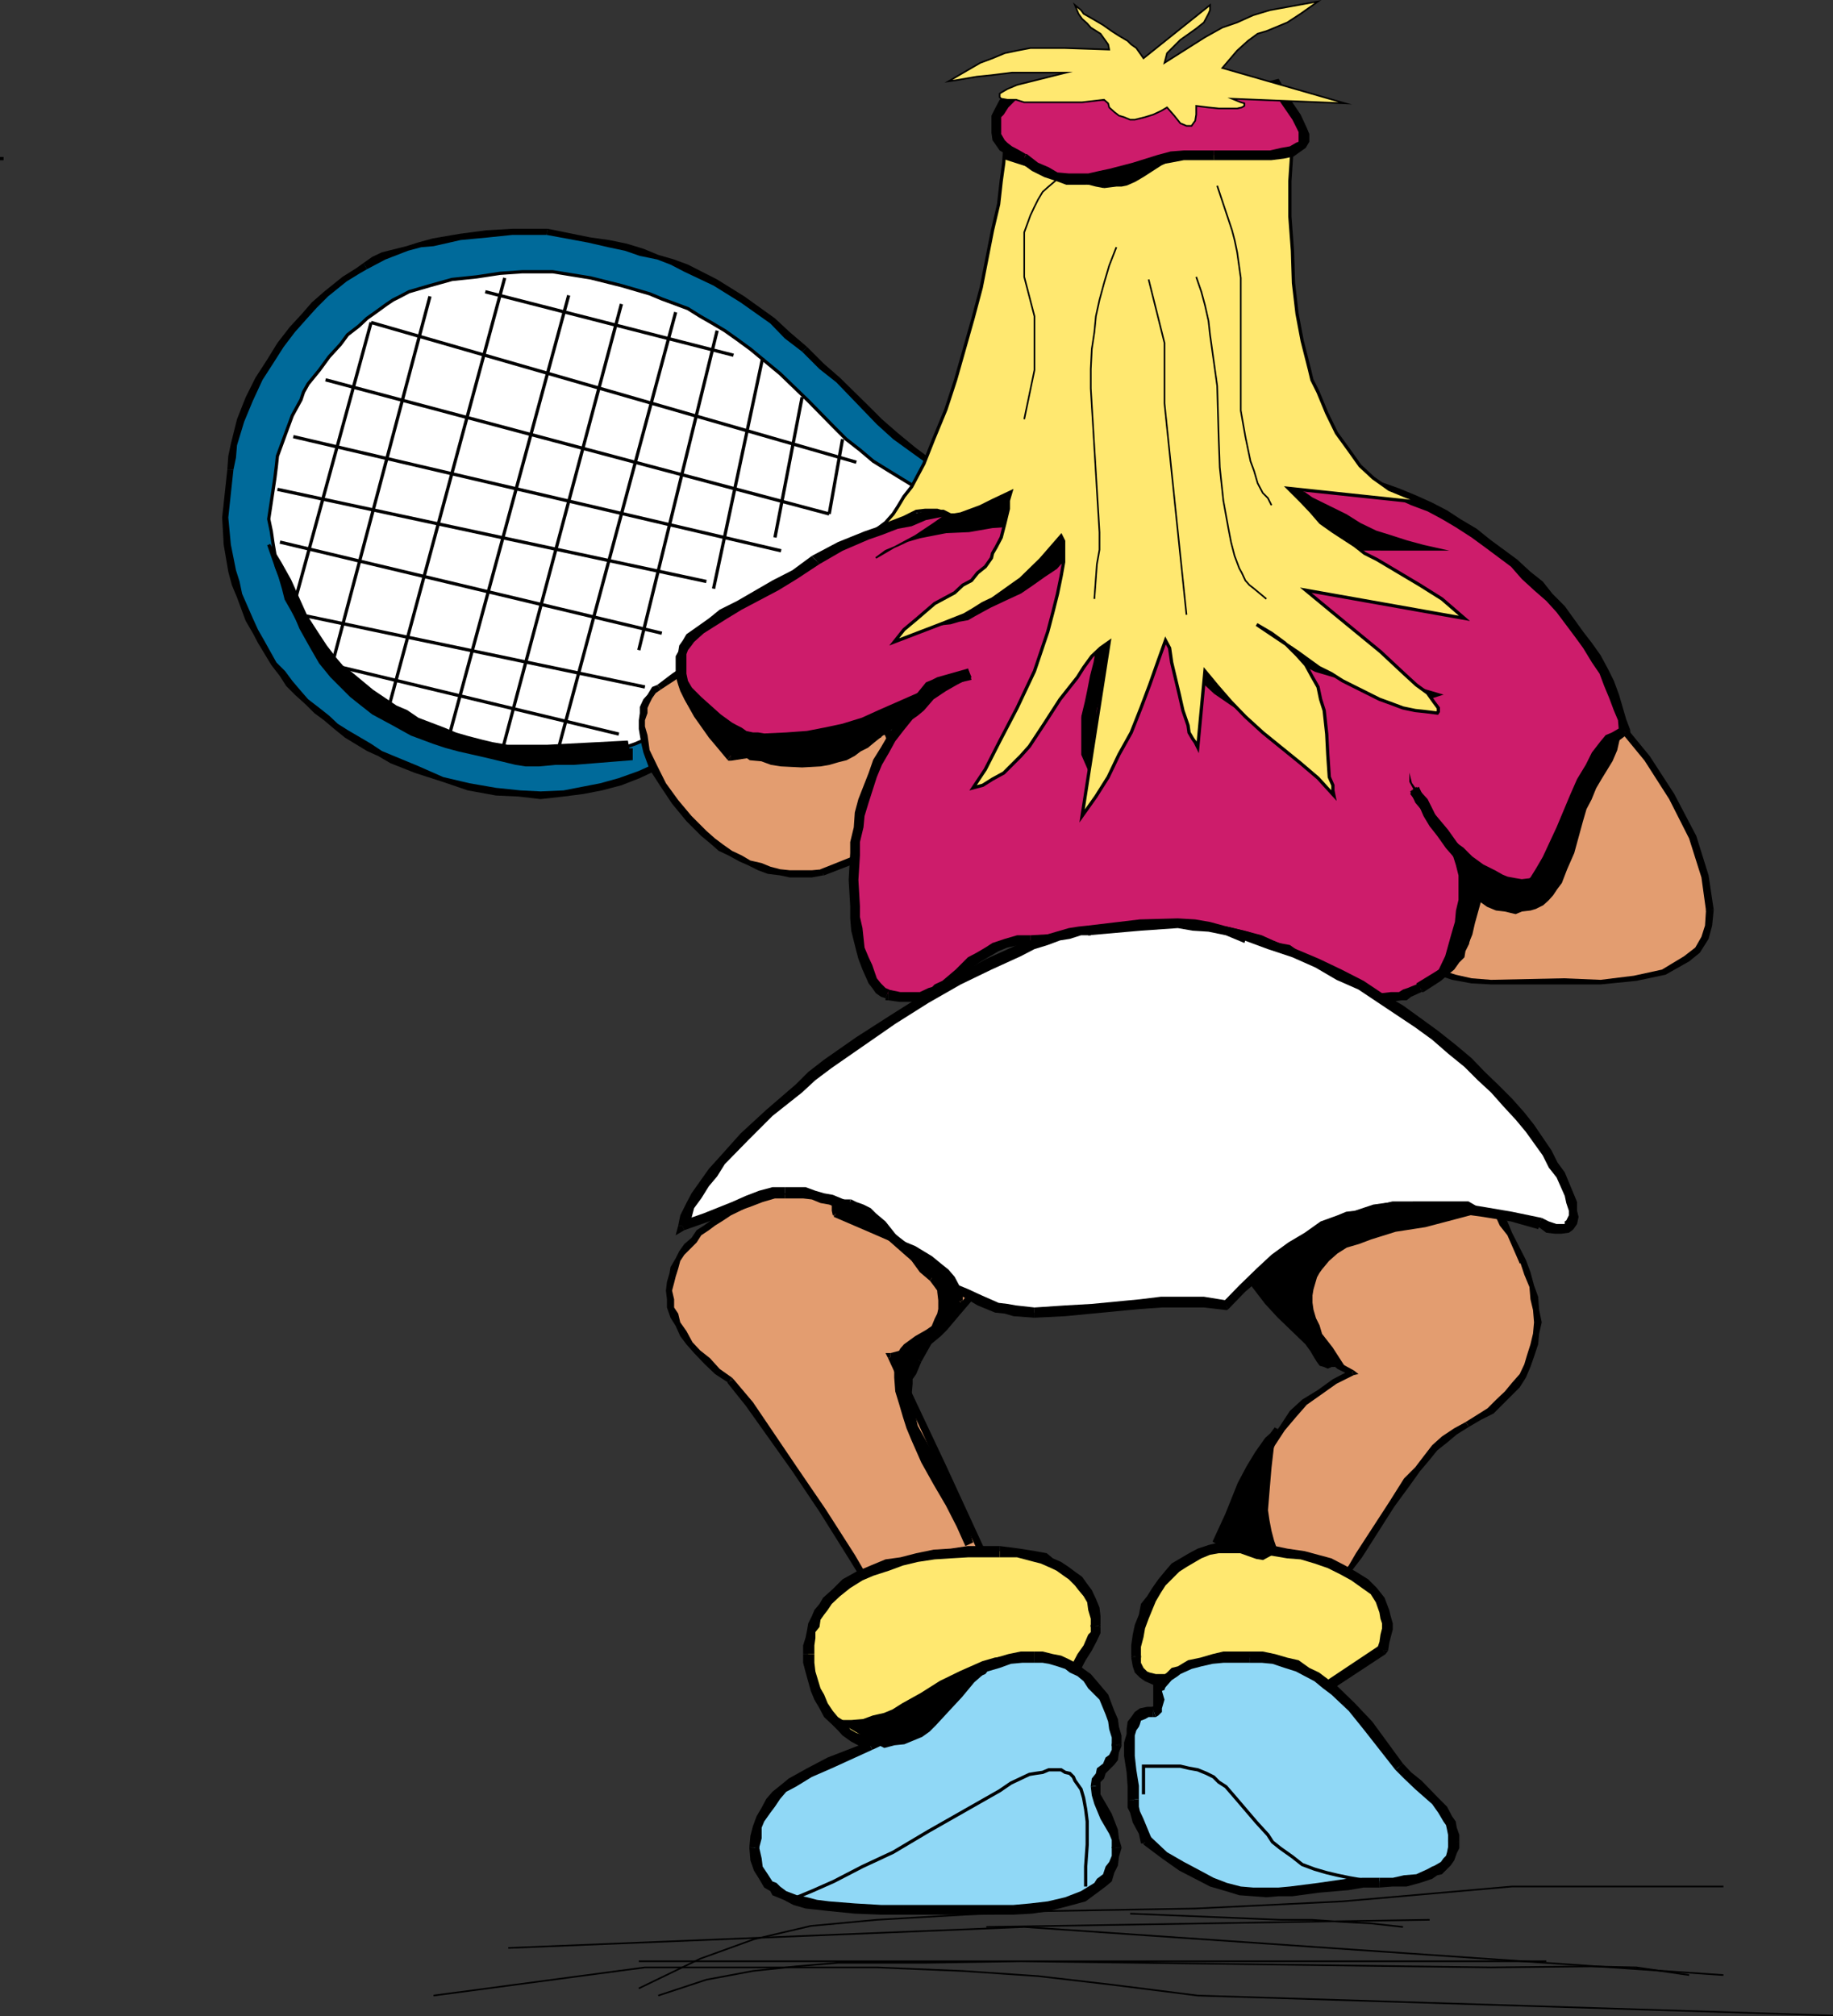 <svg xmlns="http://www.w3.org/2000/svg" width="358.107" height="393.844"><rect width="100%" height="100%" fill="#333333" stroke="none"/><path fill="#006a9a" d="m45.102 91.783-1.2 9.3.5 5.302.899 5 .8 2.699.899 2.398 1.7 4.5 1 2.403 1.402 2 2.597 4.3 1.203 1.899 1.7 1.7 1.699 2.1 1.699 1.7 1.902 1.7 1.7 1.698 2.097 1.403 2 1.5L72 145.982l2.402 1.403 2.399 1 4.5 1.898 5.101 1.7 5.297 1.702 5.203.899 4.797.5 3.903.3 4.5-.3 3.898-.7 3.602-.699 3.8-1 3.598-1.402 3.402-1.7 6.899-3.1 7.5-4.098 3.601-1.903 4.098-2.199 4.3-1.898 4.302-1.7 3.398-1.402 3.602-1.2 6.199-1.698 3.101-.7 3.399-.3 2.898-.7h3.102l6.199-.5 6.5-.203 14.602.203 19 3.2 6 1.898 5.3 1.7 5 2.1 6 2.2 3.598-10.3 1.5-5.098 1.602-5.5-18.903-3.102-16.597-5.3-7.2-2.598-6.902-2.403-6.8-2.898-6.9-3.399-3.398-1.703-3.601-1.898-7.7-4.8-3.8-2.599-3.399-2.402-2.8-2.7-2.7-2.6-5.703-5.798-2.898-2.8-3.399-3.2-3.3-2.8-3.403-2.403-5.797-4.398-5.203-3.602-5.597-2.597-2.801-1-2.899-1.403-3.101-.699-2.899-1-3.601-.7-3.899-1-8.101-1.198h-6.7l-4.8.3-5.301.7-5.3 1-2.598.199-2.403.7-4.597 1.698-2.2 1-1.601.903-1.2.699-2.699 2-3.8 3.101-1.903 1.899-2.398 2.398-2.2 2.403-2.199 2.898-2.402 3.3-1.898 3.4-1.903 4.1L47 82.386l-1.398 4.3-.301 2.399-.2 2.7"/><path d="M45.602 91.783h-1.2l-1 9.3h1.2l1-9.3m-1 9.301.5 5.3 1 5 .699 2.2.5 2.398 2.101 4.801 1 2.2 1.2 2.1L54 129.386l1.7 1.699 1.402 1.898 1.699 2 1.398 1.602 2.203 1.7 1.899 1.5 1.699 1.6 1.902 1.2 4.598 2.7 2.102 1.401 2.398 1 4.602 1.899 5 2.2 5.097 1.198 5.203.903v1.5l-5.5-1-5-1.7-5.3-1.703-4.801-1.898-2.399-1.399-2.203-1-4.297-2.601-2.101-1.7-2-1.699-1.899-1.402-1.703-1.7-2.097-1.898-1.7-1.703-1.203-1.898-1.699-2.2-2.598-4.3-1-1.899L48 121.283l-1.7-4.598-1-2.402-.698-2.598-.903-5.3-.297-5.301h1.2m52.3 52.801 4.797.5 3.903.199 4.5-.2 3.597-.699 3.602-.703 3.601-1 3.899-1.398 3.3-1.5 7-3.3 7.2-4.099 3.8-1.902 3.899-2.2 4.3-1.698 4.302-1.903.5 1.403-4.301 1.699-4.102 1.898-4.097 2-3.602 2.102-7.398 3.601-7 3.598-3.602 1.7-3.598 1.402-3.8 1-3.602.699-3.898.5-4.5.5-4.301-.5-4.399-.2v-1.5m61.7-19.902 3.398-1.199 3.8-1.2 6.5-1.898 3.102-.703 3.399-.297 2.898-.703h3.102l6.199-.199 6.5-.5 14.602.5v1.2l-14.602-.298-6.5.297-6.2.403h-3.1l-2.9.5-3.1.5-3.4.699-6.198 1.7-3.403 1.198-3.597 1.403-.5-1.403m0 0 .5 1.403-.5-1.403"/><path d="m212.102 127.783-.403 1.2 19.403 3.1v-1.5l-19-2.8"/><path d="m212.102 127.783-.403 1.2h.403zm19 2.801 6 2.2 5.5 1.901 5.097 1.899 5.703 2.398-.203 1-5.797-2.398-5.3-1.899-5.2-1.703-6.3-1.898.5-1.5"/><path d="m231.102 130.584-.5 1.5h.5zm21.598 8.699 3.6-10.598 1.4-5 1.702-5.8 1.2.699-1.403 5.8-1.699 4.598-3.8 10.801-1-.5"/><path d="m253.2 139.982.5.5v-.699l-1-.5.702-.3-.203 1m6.501-20.899.402-1.399-18.903-2.902-.5 1.2 19 3.1"/><path d="M260.602 118.584v-.899h-.5l-.403 1.399-.297-1.2 1.2.7m-19.902-2.602-16.298-5.297-7.203-2.601-7.199-2.7-6.7-2.6-7-3.4-3.398-1.6-3.8-2.2-7.403-4.602.703-.898 7.7 4.3 3.597 1.9 3.301 1.9 6.7 3.2 7 3.097 6.702 2.403 7.2 2.398 16.597 5.5-.5 1.2m.001 0 .5-1.199-.5 1.2"/><path d="m181.7 90.982-3.598-2.597-3.602-2.602-3.2-2.898-2.6-2.7-5.298-5.5-3.3-2.601-3.403-3.399 1-.902 3.301 3.3 3.102 2.7 5.597 5.5 2.602 2.602 3.101 2.699 3.399 2.8 3.601 2.7-.703.898"/><path d="m181.7 90.982.702-.898-.703.898M156.7 68.685l-3.4-2.601-2.8-2.899-5.8-4.101-5.298-3.3-5.703-2.7L131 51.685l-2.598-1-3.402-.703-2.898-1-3.301-.699-3.899-.898-8.101-1.5.199-1.2 8.402 1.7 3.598.5 3.402.699 3.297 1 2.903 1.2 3.097.901 2.703 1 5.7 2.899 5.3 3.3 6 4.301 2.899 2.7 3.398 2.898-1 .902m1.001-.902-1 .902 1-.902"/><path d="M106.8 45.885h-6.698l-4.801.5-5.301.5-5.3 1.199-2.4.2-2.6.698-4.4 1.703-1.898 1-1.703.899-.699-1.2 1.7-1.199 1.902-.902 4.8-1.2 2.2-.698 2.898-.801 5.2-.899 5.3-.703 5.102-.297H107l-.2 1.2m.2-1.2-.2 1.2.2-1.2"/><path d="m71.7 52.584-1.4.8-2.6 1.598-3.598 2.903-2.2 2.199L60 62.185l-2.398 2.7-2.2 2.898-2.101 3.3-2 3.102-1.899 4.098-1.703 4.102-1.398 4.597-.2 2.403-.5 2.398h-1.199l.2-2.7.5-2.398 1.199-4.8L48 77.584l1.902-3.8 2.2-3.4 2.097-3.402 2.403-3.097L59 61.283l1.902-2.2 2.399-2.1 3.601-2.9 2.7-1.698 1.398-1 .7 1.199m-.7-1.199.7 1.199-.7-1.2"/><path fill="#fff" stroke="#000" stroke-miterlimit="10" stroke-width=".635" d="m53.7 93.385-1.2 8 .5 2.398.3 2.102.4 2.398.3 2.402.7 1.899.702 2.398.5 2 1.2 2.102 1 1.898.898 1.703 2.402 3.598 2.7 3.402 1.199 1.7 1.601 1.597 3.399 2.703 3.398 2.598 4 2.402 3.903 1.899 2.097 1 2 1.2 2.403.5 1.898.698 4.8 1.403 4.5 1 4.102.199h7.2l2.199-.2 1.699-.199 3.102-.8 3.097-.903 3.403-1.199 2.8-1.2 6.5-3.1 6.297-3.4 6.703-3.398 3.598-1.402 3.602-1.7 3.3-1.398 3.2-1 5.699-1.402 5.3-1 5.5-.7 5.5-.198h18.301l16.797 2.597 5.301 1.703 4.5 1.7 4.8 1.898 5.102 2.102 1.399-5 1.699-4.301 1.402-4.3 1.2-5.099-16.5-2.601-14.403-4.8-6.797-1.9-5.703-2.402-6.297-2.199-6-3.098-6.203-3.402L174 92.185l-3.398-2.101-2.602-2.2-2.7-2.1-2.398-2.4-5-5.1-5.5-5.302-5.8-4.797L144 66.283l-2.398-1.7-2.7-1.6-2.101-1.2-2.399-1.5-2.402-.898-2.7-1-2.398-1-5.5-1.602-6-1.5-7.402-1.2h-6l-4.3.302-4.598.699-4.801.5-4.301 1.2-4.098 1.198-1.703.903-1.398.699-1.2.8-2.199 1.598-1.703 1.203-1.597 1.5-2.2 1.7-1.402 1.898-2.2 2.402-1.898 2.598-2.203 2.7-.898 1.6-.5 1.5-1.7 3.102-1.402 3.797-1.5 4.102L54 90.982l-.3 2.403"/><path fill="#fff" d="m206.602 95.084 2.898 1.2h13.902l2.399-.7h2.699l2.602-.2 2.398-.3 1.902-.7 1-.5.899-.199.5-.703.5-.797.5-.902v-2.898l-.5-1.403-.2-3.398-1-2.602-1-2.699-.902-2.898-.699-2.801-.5-1.5-.3-1.399-.2-1.703v-1.699l-2.2-.7h-5l-2.898.7-2.601.7-1.7.3-1.699.5v3.8l-.203 2.2-.5 1.602-.699 3.597-.5 1.703-.7 1.7-1.5 2.898-1.898 3.102-1.902 3.398-2.898 3.3"/><path d="m207.102 94.385-.7 1L209 96.783l.7-1.2-2.598-1.198"/><path d="M209.5 95.584h13.902v1.398H209.5v-1.398"/><path d="m209 96.783.5.2v-1.4h.2l-.7 1.2m14.402-1.199 2.399-.5h2.699l2.602-.5 2.398-.2 1.902-.5.7-.199.8-.703.399-.297.5-.703.3-1v-.898l1.399.2v1l-.5 1.401-.7.7-.5 1-.898.199-1.203.5-2.199.5-2.398.5-2.602.2h-2.398l-2.7.698v-1.398"/><path d="M238.102 90.283v-1.7l-.301-1.6-.5-2.9-.899-2.898-1-2.902-.902-2.598-.8-2.703-.2-1.597-.5-1.7-.2-1.703v-1.699h1.2v1.7l.5 1.402v1.699l.2 1.2 1 3.1 1.202 2.7.899 2.601.5 2.899.699 3.101.5 1.7v1.898h-1.398"/><path d="M239.5 90.283h-1.398v-.2zm-6-23.301-2.2-.699h-1.898v-1.398h1.2l1.199.5 1.898.199-.199 1.398"/><path d="M234 66.283v-.7h-.3l-.2 1.4-.7-.7h1.2m-4.598 0h-3.101l-2.602.7-2.898.8-1.7.2-1.699.202v-1.203l1.7-.398 1.199-.3 3.101-.7 2.7-.2 1.597-.5h1.703v1.4"/><path d="M218.102 67.783v3.8l-.403 2.2-.297 1.902-.703 3.297-.699 1.703-.5 1.7-1.398 3.398-2 3.3-2.403 2.9-2.398 3.402-1.2-.801 2.7-3.3 2.398-3.4 1.403-2.902 1.5-3.097.699-1.7.699-1.402.5-3.398.5-2.102.2-1.7v-3.8h1.402"/><path d="M217.402 66.982h-.703v.801h1.403l-.7.402v-1.203m-11.3 27.602-.403.5.703.3.7-1 .199 1-1.2-.8"/><path fill="#e39d70" d="M334.102 177.685v1.399l-.301 1.7-.5 1.198-.2 1.403-.699 1-.703 1-1 .898-.699 1-2.2 1.402-1.398.7-1 .3-3.101.899-2.899.8-3.3.2h-3.403l-7.199.5-7.2-.5h-7l-1.898-.2H287.5l-3.398-.8-1.602-.7-1.5-.199-2.898-1-3.102-1.402-2.898-1-3.301-.5h-4.102l4.801-17.5 2.2.3h2.6l1.2-.3 1-.2h.902l1.7.5 1.699 1.2 1.199-1.7 1.402-1.898.297-1.5.703-.902.899-2.7 1.699-5.698 1.5-6 1.602-6 1-2.403 1-2.199 1.398-2.398 1.2-1.7.702-.703 1-.199.7-.8h1l1.597-.2h1.5l2.903.5 1.597.5 1.703.402 1.5 1.2 1.399 1 3.101 2.398 2.899 2.602 3.101 2.898 2.7 3.902 2.398 3.598 2.402 3.602 2.098 4 1.7 3.898 1.402 4.102 1 3.597.699 1.602v1.7l.3 3.401"/><path d="m334.8 177.685-.3 3.098-.7 2.602-1.698 2.699-2.102 1.7-4.598 2.6-5.703 1.2-7 .7h-21.398v-.9l14.199-.3 7.2.3 6.5-.8 5.5-1.2 4.3-2.6 2.2-1.7 1.202-2.102.7-2.199.199-3.098h1.5M291.3 192.283l-3.8-.2-3.8-.698-6-2-6-2.403-2.9-.699h-4.1v-.898h4.1l3.602.699 6 2.398 6 1.903 3.098.699 3.8.3v.9"/><path d="m264 185.385.902.699 4.797-17.5-.898-.5-4.801 17.3"/><path d="M264.7 186.283h-1l.3-.898.902.699-.203-.7v.9m4.801-18.7 3.602.5 2.398-.5 1.902-.2 3.399 1.598-.5 1.203-3.102-1.601-1.699.398-2.398.301-4.102-.3.5-1.4"/><path d="M268.8 168.084v-.5h.7l-.5 1.398.7-.398-.9-.5m11.302 1.199 2.597-3.898 1.703-4.801 3.297-11.5 1.703-6 1.899-5 2.699-3.899 2.402-1.203 1.7-.699.199 1.5-1.399.402-1.703 1.2-2.898 3.597-1.899 4.602-1.703 6-3.398 11.8-1.602 5-2.699 3.801-.898-.902"/><path d="m280.3 170.185.7.5v-.5l-.898-.902.699-.3-.5 1.202m17.801-37.902 3.097-.2 2.903.2 6.699 3.402 6 5.297 5.5 6.703 4.8 7.399 4.301 8.2 2.399 7.698 1 6.703-1.5.2-.899-6.5-2.402-7.602-3.898-7.7-4.801-7.5-5.5-6.698-6-5.301-6-2.8-2.602-.5-3.097.5v-1.5"/><path d="M298.102 132.283v1.5h.199zm36.698 45.402h-1.5v.2zm0 0"/><path fill="#e39d70" d="M164.602 112.385H161l-3.098.199-2.402.8-2.898.7-1.903.898-1.898 1.5-1.7 1.203-1.699 1.399-1.402 1.7-5.3 5.3-4.298 3.8-2.703 2.2-3.097 2.101-.903.797-.797.903-.402 1.199-.8 1v1.2l-.4 1.401v1.2l.4 1.699.3 1.398.5 1.703 1.2 3.399 1.902 3.3 2.398 3.4 2.602 3.401 3.097 2.598 1.703 1.2 1.7 1.402 1.699 1.199 1.898 1 1.703.7 1.899 1 2.199.698 1.902.203 1.899.5h4.3l2.2-.5 20.601-7.902-7.902-19.2-1.7-1.398-1.398-1.203-1.703-1.5-1.398-1.597-1.2-1.7-1.5-1.902-.902-1.7-1-2.198-.699-1.903-.3-2.398-.4-1.899v-2.402l.4-2.2.3-1.198.5-1.2.902-1.902 1.2-2.398"/><path d="M164.602 113.084H161.3l-3.399.3-2.402.7-2.398.7-2.2 1-1.902 1.198-1.7.903-1.198 1.699-1.602 1.398-1.7 2-3.898 3.602-4.3 4-2.602 2.2-2.898 1.901-.7-.902 2.899-2.2 2.8-1.898 4.399-4.101 3.102-3.602 1.699-1.699 1.601-1.7 1.7-1.6 1.699-1.2 2.199-1 1.902-1.2 2.598-1 2.7-.698 3.3-.2h3.602v1.399"/><path d="m129.102 134.685-1 .7-.7 1-.5 1-.402.898v1l-.5 1.402v1.2l.5 1.699.2 1.398.202 1.5 1.5 3.102 1.7 3.398 2.398 3.301 2.602 3.102 2.898 2.898 1.7 1.5 1.6 1.2 1.7 1.202 1.902.899 1.7 1 2.199.5 1.699.7 1.902.5 1.899.198h4.3l2.2-.199v1.2l-2.2.402h-4.3l-1.899-.403-2.402-.297-1.898-.703-2-1-1.602-.699-2.2-1.2-1.898-.898-1.703-1.5-1.699-1.402-2.898-2.898-2.801-3.403-2.2-3.297-2.199-3.402-1.203-3.3-.398-1.7-.301-1.7-.2-1.198v-1.7l.2-1.402v-1.2l.7-1.5.8-.898.902-1.5 1-.402.7.902m-.7-.902.7.902-.7-.902"/><path d="m160.3 169.783.7 1.2 20.7-8-.798-1.4-20.601 8.2"/><path d="M160.8 170.982h.2l-.7-1.199h.5v1.2m19.9-8.2 1.402-.7-8.102-19.5-1.2.802 7.9 19.398"/><path d="m181.7 162.982.702-.199-.3-.7-1.403.7.203-1.2.797 1.4M173 143.385l-1.7-1-1.6-1.403-1.2-1.699-1.7-1.7-1.5-1.698-1.198-1.7-1.2-1.902-.402-1.898-1.2-2.403-.3-1.898-.2-2.399v-2.402l.2-2.2.3-1.398.7-1 .7-2.402 1.402-2.398 1.199.699-1.2 2.398-1.199 2-.203 1.403-.199 1-.5 1.898v2.402l.5 1.899.2 2.2.702 1.901 1 1.899.899 1.7 1 2.1 1.398 1.7 1.203 1.2 1.7 1.698 1.699 1.403 1.398 1-.699 1"/><path d="M174 142.584v-.2h-.3l-.7 1h-.2l1.2-.8m-8.7-30 .5-.899h-1.198v1.399l-.5-1.2 1.199.7"/><path fill="#e39d70" d="m159.3 231.685-3.3.2-3.398.699-3.301 1-1.5.7-2.102.698-3.398 1.703-1.2 1-1.699.899-1.402 1-1.2 1.398-1.5 1-.898 1.403-1 1.199-.902 1.5-.8 1.7-.4 1.198-.3 1.602-.2 1.5.2 1.7v1.6l.7 1.7.8 1.7.902 1.698 1.2 1.903 3.398 3.398 2.402 1.902 2.399 2.098 3.601 4.602 9.098 12.699 5.3 7.898 5.5 9.203 5.5 8.797 2.7 4.801 2.102 4.602 4.3-2.602 4.098-2 1.902-1.2 2.399-.398 4.601-1.703v-6.699l-9.8-21.398L174 264.982l2.402-.699 1.899-.5 1.699-1.2 1.7-.898 1.402-1.203 1.699-1.5 2.101-2.597 2.399-3.403 2.699-3.297 1.402-1.203 1.7-1.699 1.699-1.398 1.898-1-1.699-3.102-.898-1.2-.801-1-.899-1.198-1-.5-1.902-1.403-1.2-.199-1-.5-2.398-.5-2.101-.5h-12.7l-3.199-.2-2.8-.698-3.403-.801-3.398-.899"/><path d="m159.3 232.385-2.8.199-3.398.8-3.801.9-1.5.698-1.7.801-3.3 1.602-1.5 1-1.602 1-1.199.898-1.5 1-.898 1.402-1.5 1.5-.903.899-.797 1.2-.402 1.5-.5 1.6-.3 1.2-.4 1.5.4 1.7v1.6l.8 1.2.402 1.7 1.2 1.698 1.199 2.203 1.5 1.598 1.898 1.5 1.903 2.102 2.398 1.699-.7 1-2.6-1.7-2-1.902-2.098-2.199-1.5-1.7-1.2-1.6-.902-2-1-1.598-.7-2v-1.602l-.198-1.7.199-1.698.5-1.7.199-1.203 1-1.699.7-1.398 1-1.403 1.402-1.199 1-1.5 1.398-.898 1.402-1 1.5-1 1.7-.903 3.3-1.699 1.899-1.2 1.699-.5 3.402-1.198 3.598-.5 3.3-.403v1.403"/><path d="m143.3 269.385 3.802 4.5 8.597 12.699 5.602 8.2 5.699 8.901 5.3 9.098 2.602 4.602 2.399 4.8-1.399.399-2.203-4.5-2.398-4.8-5.5-8.9-5.7-9.1-5.3-7.9-9.102-12.8-3.597-4.5 1.199-.7"/><path d="m143 269.084.3.3-1.198.7h.199l.699-1m33.402 52.601 4.297-2.703 4.102-1.898 2.101-.7 2.2-1 4.597-1.6.703 1.198-5.101 1.602-1.899.8-2.101.9-3.899 2.198-4.3 2.102-.7-.899"/><path d="m175.902 322.584.5.5.7-.5-.7-.899.899.5-1.399.399m17.5-14.801h1.2v6.7h-1.2v-6.7"/><path d="m194.402 314.982.2-.297v-.203h-1.2l.297-.699.703 1.2m-1-7.001-10.101-21.398-9.801-21.3 1.2-.5 10.1 21.401 9.802 21.297-1.2.5"/><path d="M194.602 307.783v-.3l-1.2.5v-.2h1.2M174 264.283l1.902-.5 2.2-.7 1.597-.698 1.703-1 1.2-1.403 1.5-1.199 2.597-3.098 2.403-2.902 2.398-3.398 1.402-1.602 1.7-1.5 1.699-1.2 2.199-1.398.7.899-2.2 1.5-1.7 1.398-1.398 1.203-1.402 1.7-2.398 3.398-2.403 2.8-2.699 3.2-1.2 1.2-1.698 1.402-1.602 1-1.7.898-2.398.7-2.402.8v-1.5"/><path d="m173.5 265.283-.5-1h1v1.5l.7-1-1.2.5m24.5-20.699-1.7-2.8-.698-1-1-1.2-.903-1-.797-.7-1.902-1.199-.898-.203-1-.5-2.2-.699-2.101-.3h-12.7l-3.402-.2-2.898-.7-3.301-.698-3.398-1 .5-1.403 3.3.903 3.2 1.199 2.8.3 3.2.2H185l2.402.5 1.899.7 1.5.198.898.801 2 1.2.903.702 1 .899 1.199 1 .699 1.398 1.902 3.203-1.402.399"/><path d="m199.2 244.584.5-.2-.298-.199-1.402.399.5-.899.7.899m-39.598-13.602h-.301v1.403h-.2l.5-1.403"/><path fill="#e39d70" d="m240 239.584 4.102-2.602 1.898-1.199 2.102-1 3.597-1.398 4.102-1 1.699-.7h1.902l3.598-.703h18l1.902.403 1.7.3 1.699.2 1.398.699 1.5.8 1.203.9.899 1.5.8.698.7.5.898 2.102 1.5 1.898 2.102 5.301 1 2.402 1.199 2.399.2 2.7.3 2.1.5 2.4-.5 2.198-.3 2.102-.7 2.2-.7 1.901-1 1.899-1.198 1.7-1.403 2.198-1.699 1.403-1.898 1.5-1.903 1.597-2.398 1.5-2.399 1.203-1.902 1.399-2.2 1.898-1.898 2-1.703 2.102-1.699 1.898-2.898 4.602-6.403 10.101-2 2.399-1.597 2.398-2 2.102-2.102 2.398-22.598 3.403 2.7-7.403 2.398-7.199 2.102-7 1.5-3.398 1.398-3.301 1.402-3.399 1.7-2.902 2.199-2.8 1.898-2.7 2.403-2.398 2.597-2.102 2.903-2 3.398-1.398-1.898-1.7-2-1.402-2.102-1.5-1.7-1.598-2.898-3.402-2.601-3.8-5.301-7.5-2.398-3.798-3.102-4.101"/><path d="m239.7 239.084 4.1-2.602 1.9-1.199 2-1 3.8-1.7 3.8-.898 2.2-.703h1.902l3.598-.797h7.7v1.5H263l-3.598.7H257.5l-1.7.699-3.8 1-3.898 1.2-1.602 1.198-2.2.903-3.8 2.699-.8-1m31-8.899H281l2.402.5 1.7.297 1.699.403 1.199.5 1.402.699 1.2 1 1.5 1.398.199 1 .699.703 1.5 1.899.902 2.2 2.7 5.3-1.2.7-2.402-5.5-1.5-1.9-.898-2-.801-.699-.2-.703-1-1.199-1.402-.7-1.199-1-1.398-.5-1.5-.198-1.7-.5-1.902-.2h-10.3v-1.5"/><path d="m298.102 246.084.898 2.398.7 2.602.8 2.2.2 2.6.5 2.4-.5 2.198-.2 2.102-.8 2.398-.7 2-.898 2.102-1.2 1.898-5.101 5.102-2.399 1.2-2.402 1.401-.7-.902 2.4-1.5 1.902-1.2 1.699-1.698 1.699-1.602 1.402-1.7 1.5-1.698.899-1.903.5-1.699.699-2.2.5-2.1.2-2.2-.2-2.398-.5-2.102-.2-2.398-1-2.403-.898-2.699 1.2-.2"/><path d="m298.102 246.084-1.2.2v.5zM287 278.685l-2.398 1.5-1.903 1.598-1.898 1.5-1.7 2.102-1.699 2-1.703 2.398-3.297 4.5-6.3 9.902-1.602 2.098-1.7 2.402-2.198 2.7-1.903 1.898-1-1 2-1.898 2.102-2.403 1.699-2.199 1.402-2.398 6.5-10 2.899-4.602 2.199-2.2 1.602-2.1 1.699-2.2 1.898-1.7 2.403-1.6 2.199-1.2.699.902m-.7-.902.7.902-.7-.902"/><path d="M258 313.783v-1.5l-22.598 3.402v1.399l22.598-3.3"/><path d="M258.7 313.283h-.2l-.5.5v-1.5h-.3l1 1m-24 2.902 2.6-7.203 2.4-7.199 2.402-7 1.199-3.8 1.699-3.2 1.5-3.3 1.602-3.098 2-2.903 1.898-2.898 2.402-2.2 3.098-1.902 2.902-2.097 3.297-1.7.801.899-3.398 1.7-3.102 2.198-2.7 1.903-2.1 2.398-2.2 2.602-1.898 2.898-1.403 2.7-1.699 3.3-1.2 3.402-1.5 3.297-2.1 7-2.4 7.403-2.698 7-1.403-.2"/><path d="M235.402 317.084h-.902l.2-.899 1.402.2-.7-.7v1.399m28.298-48.5-2.4-1.2-1.898-1.6-1.703-1.5-1.597-1.7-3.403-3.3-2.597-3.599-5.102-7.703-2.598-3.797-2.902-4.101 1.2-.7 2.6 4 2.7 3.598 5 7.703 2.7 3.598 3.1 3.402 1.7 1.7 1.902 1.398 1.899 1.7 2.199 1.202-.8.899"/><path d="m264.5 268.584.902-.2-.902-.699-.8.899v-.899l.8.899m-25-28.5-.5-.7.7-.3.8 1 .2-.7-1.2.7"/><path fill="#ffe870" d="m210 325.783 1.402-2 1.2-2.098 1.199-1.902.3-1v-2.598l-.3-1.703-.7-1.699-.699-1.398-.703-1.2-1-1.5-1.199-.902-2.398-2-1.7-.7-1.402-.698-1.7-.2-3.1-1.203h-10.098l-3.403.403-3.097.3-3.301.5-2.899.399-2.902 1.2-3.098 1-2.402 1-2.7 1.6-1.898 1.7-1.703 1.7-.898 1-.7 1.198-.8 1.203-.2 1.2-.5 1.398-.199 1.2-.5 1.402v3.398l.5 1.902.899 3.399.8 1.7.899 1.6 1 1.5.902 1.2 1.5 1.2.899 1.198 1.699.903 1.5.8 1.602.399 1.699.5 1.898.3 1.703.4 1.899-.4.8-.3.899-.5 1.5-1.2 1.2-.902.902-1.699 1.5-1.398 1.597-1 1.703-.7 6.5-2.402 4.797-1.898 4.602-2 3.101-.7 3.598-.902"/><path d="m209.5 324.982 1-1.898 1.2-1.7.902-2.1.5-.5v-1.4l1.898.4v1.198l-.7 1.5-1 1.903-1.198 1.898-.903 1.7-1.699-1"/><path d="M213.102 317.783v-1.598l-.5-1.703-.2-1.5-.703-1.199-1-1.2-.699-.898-1.2-1.203-1-.699-1.398-1-1.5-.7-1.601-.698-1.2-.301-3.402-.899h-3.398v-2.203l3.898.5 3.102.5 2.199.403 1.2 1 1.6.699 1.5 1 1.2.898 1.402 1 1 1.403.899 1.199.8 1.7.7 1.698.199 1.703v1.7l-1.898.398"/><path d="M215 317.783v-.398l-1.898.398v-.398l1.898.398m-19.7-13.598h-6.198l-3.403.2-3.097.199-3.301.5-2.899.7-2.703 1-3.097 1-2.102.901-2.398 1.5-2 1.598-1.602 1.5-.8 1.2-.7.902-.7 1-.198 1.398-.801 1v1.2l-.2 1.402v1.699h-2.199v-1.7l.5-1.6.297-1.5.203-1.2.7-1.399.5-1.203 1-1.199.699-1.2 1.898-1.698 1.903-1.903 2.699-1.5 2.8-1.199 2.899-1.2 2.902-.398 3.098-.8 3.402-.7 3.297-.203 3.403-.5h6.199v2.203"/><path d="M159.102 323.084v1.7l.199 1.698 1 3.301.699 1.2.7 1.702 1 1.5 1 1.2 1.402.898 1 1.5 1.199.7 1.601.5 1.5.702 1.7.7h1.597l1.703.199v2.2l-1.902-.5-1.7-.2-2.1-.3-1.7-.7-1.7-.899-1.698-1.203-.903-1-1.199-1.199-1.5-1.398-.898-1.7-1-1.703-.7-1.699-1-3.598-.5-1.902v-1.7h2.2"/><path d="m175.402 340.584 1.7-.2.5-.199 2.097-1.5 1-.902 1.403-1.7 1.199-1.198 1.699-1.2 1.902-1 .797 1.7-1.699 1-1.2.898-1.5 1.5-.898 1.2-1.5 1.402-1.601 1-.5.699-1.2.2-2.199.5v-2.2"/><path d="m186.902 332.685 6.5-2.402 5.098-1.898 4.5-1.7 3.102-.902 3.597-1 .801 1.902-3.898 1-2.903.7-4.5 1.898-4.797 2.2-6.703 2.402-.797-2.2"/><path d="m186.902 332.685.797 2.2v-.5zm23.598-6 .2-.203.5-.5-1.7-1 .2-.199.8 1.902"/><path fill="#ffe870" d="M222 323.783v-2.098l.5-1.902.2-2 .702-2.098.7-1.703 1-1.898 1-1.7.898-1.402 1.5-1.5 1.2-1.398 1.402-1 1.699-.899 1.699-.8 1.902-.7 1.7-.203h7.597l5.801.903 2.902.3 2.598.7 2.7 1 2.6.898 2.4 1.5 1.902 1.2 1.699 1.6 1.398 2.2.801 1.902.2 1 .5 1.399v1.2l-.5 1-.2 1.401-.5 1.7-12 7.898-13.898-6.5-7 2-3.602 1.2-3.398.702-1.602.5h-3.2l-.898-.5-1-.703-.703-1-.199-1-.5-1.199"/><path d="M221 323.385v-2l.3-2.102.4-1.898.8-2 .402-2.102 1.2-1.5 1-1.598 1.199-1.703 1.398-1.699 1.203-1.398 3.399-2 1.699-.903 2.102-.699 2-.5H240v2.102h-1.898l-1.7.3-1.703.7-1.199.699-1.7 1-1.398.898-2.703 2.703-.898 1.399-1 1.7-.7 1.698-.699 1.703-.703 1.899-.297 1.7-.5 1.901v2.098l-1.902-.398m19-22.102h5.7l5.8 1.2 3.402.5 2.598.702 2.602.7 2.699 1.398 2.101 1.2 2.399 1.5 1.699 1.702 1.5 1.899.902 2.398.297 1.203.403 1.399v1.2l-.403 1.5-.297 1.198-.203 1.403-2.199-.2.5-1.5.2-1.402.3-1.2v-1l-.3-.898-.2-1.203-.7-2-1-1.597-1.698-1.2-2.102-1.5-2.2-1.203-2.398-1.199-2.601-.898-2.7-.801-2.601-.2-6-1H240v-2.1"/><path d="m270.7 323.084-1.2-1.7-12 8 1.2 1.598 12-7.898"/><path d="m271.2 322.385-.5.699-1.2-1.7-.5.801 2.2.2m-13.5 8.597.8-1.597-14.2-6.801-.5 1.7 13.9 6.698"/><path d="m258.7 330.982-.7.301-.3-.3.8-1.598h-1l1.2 1.597m-14.4-6.699-7 2.402-3.6 1.5-3.298.399-1.902.5h-3.2l-1.6-.7-1-.699-1-1-.4-1.203-.3-1.699 1.902-.398v1.398l.5 1 .7.7.5.202 1.199.297H228l1.7-.297 3.8-.703 3.402-1.199 6.899-2.2.5 1.7"/><path d="M244.3 322.584h-.5l.5 1.7h-.5l.5-1.7m-23.3 1.199v-.398l1.902.398v-.398l-1.902.398"/><path fill="#90d8f6" d="m147.3 360.982.5 2 .302 2.102.898 1.7 1.5 1.198.402.703.797.5 1.602 1 2.199.899 1.902.7 2.2.3 2.398.2 5 .5 5.102.198H198l3.3-.199 3.602-.5 3.399-.898 3.101-1 2.7-1.7 1.398-.902 1-1 .7-1.398.5-1.2.402-1.703v-3.097l-.7-1.7-1.402-2.703-1.2-2.797-.5-1.5-.198-1.703.199-1.199.5-1.2.699-.898.5-.703.7-1 .702-1 .7-.898v-2.7l-.403-1.6-.297-1.7-.703-1.7-1.199-3.1-2.2-2.2-.898-1.399-1.203-1-1.5-.902-1.398-.8-1.2-.7-1.699-.2-1.703-.3h-4.297l-2.402.3-1.898.7-2.403.7-.699.5-1 .5-1.898 1.202-3.403 2.399-3.597 2.898-3.301 2.801-4.102 2.902-2.398 1-2.2 1.399-8.101 3.398-3.598 1.903-3.601 1.898-1.7 1.2-1.402 1.202-1.199 1.5-1.2 1.2-.5 1.597-.698 2-.301 1.602-.5 2.398"/><path d="m148.3 360.783.5 2.2.2 1.6 1 1.5.902 1.4.797.3.703.7 1.2.902 2.097.8 2 .399 1.903.5 2.398.3 5 .4 5.102.3h4.5v1.898h-4.5l-5.102-.199-5-.5-2.7-.3-1.898-.2-2.402-.7-1.898-1-2.2-.898-.402-.8-1.2-.7-1-1.703-1-1.597-.698-2-.2-2.403 1.899-.199m28.301 11.301H198v1.898h-21.398v-1.898m21.398 0 3.3-.3 3.4-.4 3.402-.8 3.097-1.2 2.602-1.6.5-.802 1.199-.898.5-1.5.7-.899.5-1.203v-1.699l1.902.2-.5 1.702-.2 1.7-.703 1.398-.5 1.7-1.199 1-1.2.902-2.698 2-3.301.898-3.899 1-3.3.5-3.602.2v-1.9"/><path d="M217.2 360.982v-1.597l-.5-1.2-1.7-2.902-1.2-2.898-.5-1.7-.198-1.703 1.898-.199v1.7l.7 1.202 1.5 2.598 1.202 3.102.2 1.699.5 1.7-1.903.198"/><path d="M219.102 360.982v-.199l-1.903.2v-.2l1.903.2m-6-12.2.199-1.398.8-1 .2-1 1.199-.903.5-1.199.7-.5.5-1v-1.2l1.902.5-.5 1.2-.2 1.5-.703.902-1.699 1.7-.3 1-.7.699v.898l-1.898-.199"/><path d="M213.102 348.982v-.199l1.898.2v-.2l-1.898.2m4.098-7.899v-1.7l-.5-1.6-.2-1.5-.5-1.4-1.2-2.902-2.198-2.199-.903-1.398-1.199-1-1.5-.7-.898-.703-1.5-.5-1.7-.5-1.203-.199h-1.597v-2.2h1.597l2 .5 1.602.302 1.5.699 1.699.898 1.2 1 1.402 1 1.199 1.403 2.199 2.597 1.2 3.203.702 1.598.2 1.5.5 1.7v1.6l-1.903.5"/><path d="M219.102 341.084v-.5l-1.903.5v-.5l1.903.5m-17-16.301h-2.403l-2.199.2-2.2.8-2.398.7-.402.5-1 .402-1.7 1-3.3 2.597-3.898 2.703-3.602 3.098-4.098 2.602-1.902 1.199-2.598 1.2-.703-1.599 2.403-1.203 1.898-1.199 4.102-2.7 3.3-3.1 3.598-2.598 3.402-2.7 1.899-.902 1.199-.8 1-.2 2.102-1 2.398-.7 2.402-.5h2.7v2.2"/><path d="m170.402 341.783-7.902 3.602-3.898 1.699-3.102 1.898-1.898 1-1.2 1.403-1 1.5-.902 1.199-1.2 1.7-.5 1.198v2.102l-.5 1.898-1.898-.199.2-2.2.5-1.898.699-1.902 1-1.7.898-1.698 1.203-1.403 1.5-1.199 1.7-1.398 3.597-2 4-2.102 8-3.098.703 1.598m0 0-.703-1.598.703 1.598"/><path d="M146.402 360.783v.2l1.899-.2v.2l-1.899-.2"/><path fill="#90d8f6" d="m225.3 334.385.802-.2v-.5h.199v-4.3l.5-.301 1.898-1.7.703-.699 1-.703 1.899-1 2.398-.699 2.203-.2 2.098-.3h7.7l2.402.3 2.398.7 1.902.7 1.899 1 2.199.902 1.7 1.199 1.402 1.7 3.398 3.1 3.102 3.598 6.199 8 1.699 1.602 2.2 1.7 3.1 3.401 1.4 1.7 1.202 1.597.5 1 .297 1 .403 1.403v2.398l-.403 1-.297.902-.703 1-.699.7-1 .699-.7.7-1 .3-2.1.7-2.9.698h-2.198l-2.602.301h-3.398l-3.102.2-5.5.702-5 .7h-2.7l-2.398.3-2.601-.3-2.7-.2-2.601-.703-2.598-.699-2.902-1.5-3.398-1.898-2.903-1.903-3.597-2.699-.7-2.398-.902-1.602-.8-2-.4-.898v-4.102l-.3-2.598-.2-3.203v-2.597l.2-1.403v-1l.3-1.199.4-.7.8-.698.902-.5 1-.5h.899"/><path d="M225.102 333.385h.199v-4.301l.8-.7 1.598 1-.199.7-.5.2.5 1.698-.5 1.703v.7l-.7.699-.5.3-.698-2"/><path d="m226.102 328.185 1.898-1.5.902-.902 1.2-.3 2-1.2 2.398-.5 2.402-.7 2.098-.5h5.102v2.2H239l-2.098.2-2.203.5-1.898.5-2.2 1-.5.402-1.199.8-1.402 1.598-1.398-1.598"/><path d="M226.102 328.385v-.2l1.398 1.598.2-.398-1.598-1m18-5.801h2.597l2.403.5 2.398.7 2.2.5 2.1 1.5 1.9.901 2 1.5 1.6 1.2 3.4 3.3 3.402 3.598 6 8.2-1.5 1.202-6.2-7.902-2.902-3.598-3.398-3.203-1.602-1.199-1.7-1.398-1.898-1-1.703-.903-2.199-.699-2.398-.8-2.102-.2h-2.398v-2.2"/><path d="m274.102 344.482 1.597 1.703 2 1.598 3.301 3.402 1.7 1.7 1 1.898.702 1 .2 1.2.5 1.402v1.398h-2.2v-1.398l-.203-1-.199-.903-.5-.699-1-1.7-1.2-1.698-3.3-2.903-2.2-2.097-1.698-1.7 1.5-1.203m-1.5 1.203 1.5-1.203-1.5 1.203"/><path d="M285.102 359.783v1.2l-.5 1-.5 1.402-.7 1-.703.699-1 1-.898.2-1 .698-2.399.801-2.601.7h-2.7l-2.601.202v-1.902h2.602l2.199-.5 2.398-.2 2.203-1 .899-.5.5-.198 1.199-.7.5-.703.5-.5.2-.699.202-1v-1.398l2.2.398"/><path d="m285.102 359.783-2.2-.398v.398zm-15.602 8.902h-3.098l-2.902.5-5.8.5-5.2.7h-2.7l-2.398.199-2.601-.2-2.7-.199-2.601-.8-3.098-.903-2.902-1.5-3.098-1.597-3.402-2.403-3.598-2.699 1.2-1.7 3.398 3.2 3.3 1.902 3.2 1.7 2.602 1.398 2.597 1 2.703.7 2.399.202h5l2.199-.203 5.5-.699 5.5-.8 3.102-.2h3.398v1.902"/><path d="m222.902 360.084-.402-1.899-1.2-2.203-.5-1.898-.5-1v-1.399l2.2-.3v1.5l.2.898.702 1.5.7 1.7 1 2.402-2.2.699"/><path d="M223.402 360.283v-.2h-.5l2.2-.698-.5-.801-1.2 1.7m-3.102-8.599v-2.703l-.198-2.797-.5-3.203v-2.597l.5-1.7v-.902l.199-1.5.699-.898.7-1 1-.7 1.402-.3h1.199v2h-.899l-.703.398-.797.3-.203.7-.199.5-.5.7-.3 1v4l.3 2.702.5 3.098v2.602l-2.2.3m0 0 2.2-.3-2.2.3"/><path d="M225.3 335.385h.5l-.698-2h.199v2"/><path fill="#cd1c6b" d="m189.3 131.584-2.6 1.2-2.598 1.401-2.403 1.7-2 1.699-.898 1.2-1.2 1-1.902 2.1-1.199 2.2-1.7 2.398-1 2.102-1.398 2.7-1.703 5-.699 2.698-.3 2.602-.7 2.898v2.602l-.2 4.8.2 5.098v2.102l.3 2.2 1.2 4.1.2 1.598.702 1.703 1.2 2.7.699.898.8 1 .7.7.699.202 2.402.5H180l1.7-.703.702-.199.899-.5 1.5-1 2.601-1.898 2.399-2.403 1.699-1.199 1.2-1 1.902-1.2 2.199-.398 1.898-.5h2.602l3.601-.3h3.899l6.199-.7 5.8-.703 5.302-.699H234l2.902.5 2.797.2 2.903.702 3.398 1 3.3 1.399 2.2.7 1.902 1 3.598 1.901 3.402 2.399 3.297 1.7 1.703 1 1.2.401 1.699.5 1.699.297 1.7-.297 1.6-.5h1l1.2-.203 1.902-1 3.598-2.398 1.5-.899.902-1 1-1.402.7-1 .699-.898.3-1.2.7-2.402v-11.098l-.5-1.402-1-1.898-1.2-2.403-1.601-2.199-3.598-4.8-1.5-1.9-1.402-1.698 1.7 2.398 1.402 1.902 1 1.899 1.398 2.2 1.402 2.198 2.399 2.403 3.398 2.597 4.801 3.602 1 .5.7.2h1.702l.399-.2 1-.7 1.398-1.5 1.5-1.902 1.203-2.398 2.598-5.5 2.402-6.5 1.7-2.899 1.199-2.601 1.699-2.399 1.7-2.402.702-.5.899-.7 1-.698 1.199-.301-.5-2.399-.7-2.402-1-2.398-.898-2.602-1.203-2.2-1.5-2.398-1.398-2.402-1.399-2.598-4.101-4.601-2.2-2.399-1.902-2.402-2.398-1.898-2.602-2.403-5.097-4.097-2.903-1.903-2.597-1.699-3.102-1.7-2.898-1.6-3.102-1.2-2.898-1.5-3.102-.898-3.398-1-6.2-1.7-3.402-.5-3.3-.203h-6.298l-3.3.203-3.403.797-5.5.703-8.199.7-10.3.699-11.798 1.2-5.703.698-6.5 1-2.898.703-3.102.7-6 1.199-3.097 1-2.7 1.2-2.8.5-2.7 1.401-5.3 2.2-4.801 2.898-3.801 2.102-4.098 2.398-6.902 3.602-3.2 1.699-2.6 1.7-1.9 1.698-1.698 1.602-.7 1-.703.7-.297 1-.5.901v3.899l.5 1.2.7 1.401.5 1.2 2.199 3.398 2.601 4.102 1.7 1.898 1.699 2.402 29.3-4.601 4.5-4.102 2.7-2.398 2.398-2.399.703-.402.899-.5 6-1.7"/><path d="m189.8 132.283-2.898 1.5-2.101 1.2-2.399 1.6-1.902 2.2-1.2 1-1 .7-1.698 2.1-1.7 2.2-1.203 2.2-1.398 2.402-1 2.398-1.602 5-.797 2.602-.203 2.199-.699 2.898v2.602l-.3 4.8.3 5.098v2.102l.5 2.2.402 3.8.797 1.898.703 1.5.899 2.602.8 1 .899.898.7.301-.7 1.7-.898-.298-1-.703-.7-1-.703-.898-1.199-2.7-.8-2.1-.4-1.5-1-4-.198-2.4v-2.402l-.301-5.097.3-5.301v-2.102l.7-2.898.199-2.899.7-2.601 2-5.102.902-2.597 1.5-2.403 1.398-2.398 1.402-2.2 2.2-2.402.5-.898 1.199-1 2.101-1.7 2.399-2.1 2.699-1.2 3.102-1.5.699 1.7"/><path d="m173.5 193.283 2.402.5h3.797l1.703-.8.7-.2.5-.5 1.5-.7 2.597-2.198 2.403-2.403 1.699-.898 1.699-1 1.402-.899 2.399-.8 2.398-.7h2.602v1.899h-2.102l-2.398.5-1.7.7-1.699 1-1.703 1-1.398.901-2.2 2.399-2.8 2.2-1.5.901-.7.5-1 .297-2.101.703h-4.3l-2.2-.3v-2.102"/><path d="M173 194.982v.403h.5v-2.102h.2l-.7 1.7m28.3-12.298 3.602-.203h3.899l6.199-.699 5.8-.8 5.302-.7H234l3.102.5 2.597.2 3.403.8 3.398.902 3.3 1.5-.698 1.899-3.403-1.5-3.297-.899-2.902-.703-2.598-.297-2.902-.203h-7.898l-5.301.5-5.801.703-6.2.7h-3.898l-3.601.199v-1.899"/><path d="m249.8 184.185 2.2.399 2.102 1.5 3.597 1.898 3.403 1.903 2.898 2.199 1.7.7 1.402.5 1.699.5 1.199.198 1.7-.199h1.6l.802-.5.898-.3 2.2-.9.5 1.7-2 .902-.9.7h-1l-2.1.3-1.7.2-1.7-.2-1.898-.3-1.703-.7-1.699-.902-2.898-2.2-3.301-1.898-3.602-1.902-2.199-1-1.898-1 .699-1.598"/><path d="m249.8 184.185-.698 1.598v.3zm26.9 7.899 3.6-2.2 1.4-.902 1-1 1-1.199.702-.7.2-1 .5-.898.699-2.902v-9.598h1.898v6.899l-.199 3.2-.5 2.6-.7 1.4-.198 1.198-1 1-1 1.403-1.2 1-1.402 1.199-3.398 2.2-1.403-1.7"/><path d="M277.7 193.783h.402l-1.403-1.7h.5l.5 1.7m8.101-22.098v-1l-.5-.703-.898-2.398-1.5-1.899-1.203-2.402-3.597-4.598-1.602-1.902-1-2.2 1.7-.898.902 1.899 1.199 2.2 3.601 4.3 1.7 2.398 1.699 2.102 1.199 2.398.2 1.203v1.2l-1.9.3"/><path d="M287.7 171.685v-.3l-1.9.3zm-11-18 2.202 2.399 1.2 2.398.898 1.903 1.5 1.898 1.2 2.2 2.402 2.1 3.3 2.7 4.598 3.3-1.2 1.7-4.8-3.3-3.398-2.9-2.102-2.398-1.7-2.402-1.5-1.898-1.198-2-.903-2.102-1.699-2.2 1.2-1.398"/><path d="m275.5 154.584 1.2-.899-1.2 1.399 1.7-1.399-1.7.899m18.5 18 .7.5.702.3h1l.7-.3.699-.5 1.199-1.2 1-1.6 1.402-2.4 2.7-5.8 2.597-6.2 1.403-3.199 1.699-2.8 1.199-2.403 1.7-2.199 1-1.2 1.202-.5 1.2-.698.898-.5.7 1.699-.9.7-.698.5-1 .5-.7.698-1.703 2.403-1.199 2.199-1.7 2.8-1.398 2.9-2.703 6-2.597 5.8-1.403 2.601-1.199 1.899-1.5 1.7-.898.698-1 .301h-1.903l-1.199-.3-1-.7 1-1.7m-1.2 1.7h.2l1-1.7zm0 0"/><path d="m316.3 143.084-.198-2.399-.801-1.902-.899-2.398-1-2.403-.902-2.398-1.5-2.2-1.7-2.8-1.6-2.2-3.598-4.8-2-2.2-2.403-2.1-2.398-2.2-2.102-2.399-5.097-3.8-2.602-1.903-3.098-2-2.703-1.597-2.797-1.5-3.203-1.2-3.097-1.402-2.903-1.2-3.097-.698-6.5-1.7-3.102-.3-3.3-.403h-6.298l-3.3.403-2.903.5-.699-1.903 3.3-.699 3.102-.3h6.797l3.301.3 3.402.5 6.7 1.602 3.398 1 2.8 1 3.4 1.398 3.1 1.402 2.9 1.5 2.6 1.7 3.2 1.898 2.602 2.102 5.3 3.898 2.598 2.402 2.402 1.899 1.899 2.398 2.398 2.403 3.602 5 1.699 2.199 1.7 2.398 1.402 2.602 1.199 2.398 1 2.703 1.398 4.797.801 2.102-2.2.5"/><path d="m317.7 143.584.8-.2v-.8l-2.2.5.7-1.2.7 1.7m-76.5-49.699-5.798.699-8.402.8-10.3.7-11.298 1.2-6.203.698-6.297 1-2.8.703-3.2.7-6 1.199-2.8 1.2-2.7.5-3.101 1.198-2.602.903-5.097 2.199-4.5 2.601-1.5-1.601 5.097-2.7 5.203-2.1 2.899-1 2.898-1.2 2.602-1 3.199-.7 6-1.699 3.3-.402 2.9-.5 6-1 6.202-.898 11.598-1 10.3-1 8.4-.7 5.5-.703.5 1.903"/><path d="m241.2 93.885-.5-1.903h-.2Zm-81.098 16.3-4.403 2.899-3.597 2.2-7.2 3.8-2.8 1.7-2.7 1.698-1.902 1.203-1.898 1.7-.5.699-.7.898-.3.801v3.8l.3 1.4.7 1.202.199 1.5 2.199 3.297 2.602 3.602 1.5 2.2 1.699 2.198-1.2 1.403-2-2.403-1.601-1.898-2.898-4.102-1.903-3.398-.797-1.602-.402-1.199-.5-1.7v-3.898l.5-.902.2-1.2.702-1 .7-1.198 2-1.403 2.398-1.699 2.102-1.7 3.398-1.698 6.902-4 3.899-2 3.8-2.801 1.5 1.601m-1.499-1.601 1.5 1.601-1.5-1.601"/><path d="M142.8 146.685v1.899l29.302-4.5v-2.2l-29.301 4.801"/><path d="m142.102 148.385.199.199h.5v-1.899l.5.297-1.2 1.403m29.199-6.5 4.602-3.602 2.899-2.398 2.101-2.602 1.2-.5 1-.5 6-1.7.699 2.2-6 1.402-1.2.5-.199.297-2.402 2.403-2.7 2.597-4.5 3.602-1.5-1.7"/><path d="m172.102 144.084.199-.5h.5l-1.5-1.7h.8v2.2m17.001-13.5.699 1.7-.7-1.7.7 2.2-.7-2.2"/><path fill="#fff" d="m133.402 239.584 4.598-1.899 5.3-1.902 2.802-1 2.699-1.2 2.601-.5h6l1.7.302 1.699.699 1.699.2 1.602.698 1.199.801 1.699.902 2.7 1.7 1.6 1 1.5.898 4.802 4.3 5.5 4.102 2.597 1.899 1.203 1.2 1.5 1 3.098 1.198 3.102 1.403 1.699.3 2.199.2 3.602.5 6-.5 5.199-.2 9.398-1 4.102-.203h8.398l4.301.5 3.102-3.199 3.398-3.098 3.102-2.601 2.898-2.7 3.3-2.1 3.2-1.7 3.3-1.2 1.7-.699 1.402-.703 3.899-.5 1.699-.5 1.902-.199h7.899l4.8.2 4.598.702 5.5 1 5.5 1.399 1.703.5 1.399.5H305l1-.5h.5l.2-.2.5-.8.202-.899v-1.203l-.203-1.5-.699-1.597-1.7-3.903-1-2.097-1.398-2.403-3.601-4.597-1.899-2.403-2.203-2.597-2.597-2.7-2.7-2.601-2.601-2.7-3.102-2.6-3.398-2.4-3.102-2.6-3.898-2.4-3.602-2.699-4-2.402-3.898-1.898-4.301-1.903-4.8-2.199-4.298-1.898-5.101-1.403-3.602-1.199-3.297-.8-2.902-.2-3.398-.5-7.2.5-10.3 1h-1.403l-2.199.7-2.398.202-2.102 1-2.898.899-2.403 1.2-5.797 2.698-6 2.903-6.5 3.597-6.402 4-6.5 4.403-6.3 4.8-3.098 1.899-2.602 2.101-5.5 5.098-5.098 4.8-4.3 4.5-2.2 2.4-1.402 2.402-1.398 2-1 2.398-1 1.902-.403.899-.297 1"/><path d="m132.902 238.584 4.598-1.602 5.5-2.199 2.7-1.2 2.6-1 2.602-.698h2.399v2.199h-1.899l-2.402.7-2.598 1-2.703.901-5.199 1.899-4.8 1.7-.798-1.7"/><path d="M153.3 231.885h4.102l1.899.699 1.699.5 1.7.3 1.702.7 1.7.7 1.199 1 3.101 1.6 1.399 1.2 1.199 1 5.3 4.101 5 4.297 2.7 2.203 1.402.899 1.7.7 2.597 1.198 3.403 1.5 1.699.203 1.699.297 3.602.403v2l-4.102-.301-1.7-.5-1.898-.2-3.402-1.402-2.898-1.699-1.602-.5-1.5-1-2.598-2.098-5.3-4.3-5-4.403-1.5-.898-1.2-1-3.101-1.7-1.2-.699-1.402-.703-1.699-.699-1.7-.3-1.698-.7-1.7-.2h-3.601v-2.198"/><path d="m202.102 255.385 6-.403 5.199-.297 9.398-.902 4.102-.5h8.398l4.301.7v1.902l-4.3-.5H227l-4.3.3-9.4.899-5.198.5-6 .3v-2"/><path d="m238.8 254.482 3.302-3.398 3.398-3.3 2.902-2.7 3.297-2.399 3.203-1.902 3.098-2.2 3.3-1.198 1.7-.7 1.7-.203 3.6-1.199 2.2-.3 1.902-.2h7.899l4.8.2 5 .8 5.301.902 5.797 1.2-.699 2.199-5.3-1.5-5.5-.899-5.098-.703-4.301-.297h-7.899l-1.902.297-1.7.403-3.398.5-1.703.699-1.597.5-2.903 1.7-3.398 1.698-3.102 1.903-2.898 2.398-3.102 2.602-3.398 2.898-3.301 3.402-1.2-1.203"/><path d="M239.5 255.885h.2l.3-.2-1.2-1.203.7-.5v1.903m61.7-18 1.402.699 1.5.5h1.597v-.5l.301-.2.5-1v-.902l-.5-1.5-.3-1.398-1.598-3.602-1.5-1.898-1.2-2.399-3.3-4.601-2-2.399-2.403-2.601-2.398-2.7-2.602-2.402-2.597-2.597-3.2-2.602-3.101-2.7-3.301-2.398-3.898-2.601-3.602-2.399-3.598-2.402-4.3-1.898-4.102-2.403-4.5-2-4.8-1.597-4.598-1.7.699-1.703 4.8 1.703 4.598 1.7 4.5 1.898 4.403 2.102 4.3 2.199 3.598 2.398 4.102 2.403 3.597 2.597 3.301 2.403 3.402 2.699 3.098 2.601 2.602 2.7 2.699 2.597 2.601 2.602 2.399 2.7 1.898 2.401 3.403 5 1.199 2.399 1.398 1.898 1.703 4.102.7 1.7v1.698l.3 1.203-.3 1.399-.7 1-.203.2-.699.5-1.5.198h-1.2l-1.698-.199-1.602-1.2.7-1.698"/><path d="m301.2 237.885-.7 1.699v.5zm-58.098-53.7-3.602-1.5-3.398-.703-3.102-.199-2.898-.5-7.2.5-10.3.902v-1.902l10.097-1.2 7.403-.198 3.398.199 2.902.5 3.297.898 4.102 1-.7 2.203"/><path d="m243.8 181.982-.698 2.203v-.5zm-30.698.703h-1.903l-2.199.7-1.898.3-2.403.899-2.597.8-2.7 1.4-5.703 2.6-6 2.9-6.297 3.6-6.5 4.098-6.203 4.301-6.199 4.3-3.2 2.4-2.6 2.402-5.798 4.597-4.8 4.801-4.5 4.602-1.5 2.398-1.602 1.902-1.5 2.399-1.398 1.898-.5 1.903-.5.699-.2 1-1.902-.2.2-1 .202-1 1.2-2.402 1-1.898 1.699-2.399 1.699-2.402 1.902-2.098 4.297-4.8 5-4.602 5.801-5 2.402-2.398 3.098-2.403 6.3-4.398 6.7-4.3 6.5-4.099 6.2-3.601 6-3.3 6-2.7 2.6-.899 2.7-1 2.402-.703 2.399-.699 1.898-.3 1.903-.2.5 1.902"/><path d="m212.602 180.783.5 1.902h-.5zM132.5 239.385l-.5 1.898 1.7-1-.798-1.7 1.5 1-1.902-.198m30.902-2.403 7 3.102 4.098 1.7 1.902.901 1.899 1 3.398 2.399 1.602 1.398 1.5 1 .898 1.203 1 1.7.703 1.398v2.2l-.5.902-1.203 1.5-1.898 1.398-2.399 1.7-2.101 1.202-2 1.399-.899.7-.5 1-.203.5-.297 1.198v2.602l.297 2.7.703 2.1.7 2.4.5 2.401 1.199 2.399 1.898 4.3 2.403 4.4 2.199 3.8 2.101 4.101 1.899 4.098-.7-2.7-.5-2.6-1.199-2.4-1.203-2.398-2.398-4.601-2.602-4.3-1.898-4.099-.7-1.902-.5-2.398-.3-1.903.3-2.398.5-1 .2-.899 1-2.402 3.101-5.8.899-2.4.5-1 .3-.898v-1.703l-.3-1.699v-.5l-.5-1.2-1.2-.898-1.601-1.902-2.2-2-3.6-4.5-1.9-1.898-2.198-2-.903-.7-1.199-.703-1.2-.699-1.198-.3h-2l-.7.3-.5.5v.7l.5.5"/><path d="m163.7 236.482 6.902 2.903 4.097 1.898 1.903 1.2 2.199.902 3.3 2 1.7 1.398 1.5 1.2 1.199 1.402.902 1.699.7 1.7v1.198l-1.403.5v-1.699l-.699-1-.7-1.398-1-1.403-1.198-1.199-1.7-1-3.3-2.398-2.2-1-1.902-.903-3.898-1.699-7.2-3.098.797-1.203"/><path d="m188.102 254.482-.403.903-.297 1-1.402 1.699-1.898 1.2-2.403 1.401-2 1.7-2.097 1.398-1.2 1.2-.5.8v.7l-1.203-.5.203-.7.5-1 .5-.898.7-.801 2.199-1.602 2.101-1.199 2.2-1.5 1.898-1.2 1.5-1.398.2-.703v-1l1.402.5"/><path d="M188.102 253.982v.5l-1.403-.5v.5l1.403-.5m-12.2 12.5v2.602l.5 2.398.7 2.403.199 2.398 1 2.402.699 2.399 2.402 3.898 1.899 4.5 2.398 3.903 2.403 4 2 3.898-1.5.7-1.7-3.798-2.101-4.101-2.399-4.102-2.402-4.297-1.898-4.3-1-2.403-.7-2.199-.703-2.398-.797-2.602-.203-2.7v-2.6h1.203m-1.202-.501v.5h1.202zm0 0"/><path d="m188.602 301.783-.5-2.7-.7-2.398-.902-2.402-1.2-2.098-2.698-4.8-2.102-4.403-2.398-4-.801-2.199-.2-2.2-.5-2.1.5-2.4.2-1.5.3-.898 1.2-2.402 1.199.7-1 2.402-.7 1v.898l-.198 2.2v1.902l.699 1.898.5 2.2 2.101 3.8 2.399 4.3 2.699 4.802 1.2 2.199.902 2.398.699 2.602.8 2.7-1.5.5"/><path d="m188.602 301.982 1.5-.699-1.5.5 1.5-.5-1.5.7m-9.802-36.7 2.9-5.5.902-2.2.5-1 .199-.898v-1.703l-.2-1.699v-.2l-.5-.698-.902-1.2.703-1.203 1.399 1.403.3 1 .2.699.5 1.7v1.198l-.5.903-.2 1.199-.3 1-.7 2.398-3.101 5.5-1.2-.699m0 0 1.2.7-1.2-.7"/><path d="m181.7 250.185-2-1.703-1.598-2.199-4.102-4.3-1.898-2.4-2-1.698-1.2-.5-.902-.7-1-.703-1.2-.699.5-1 1 .5 1.4.5 1.402.7 1 1 1.898 1.6 1.902 2.4 4.098 4.402 1.7 2.097 1.702 1.5-.703 1.203m.703-1.203-.703 1.203.703-1.203"/><path d="M166.102 235.783h-2.403l-.297.2.7.702-1.403.7-.199-.903v-1.199l.2-.5 1-.5h2.402v1.5"/><path d="M166.3 234.283h-.198v1.5l-.301-.5.5-1m-3.601 3.102h.202v.3l.797-1.203.403.203-1.403.7"/><path stroke="#000" stroke-miterlimit="10" stroke-width=".635" d="m256.102 254.482.199 1.403.5 1.699.699 1.398.5 1.703 2.102 2.7 2 3.097h-.801l-.7.203h-.5l-.699.297-.703-.297-.699-.203-.5-.699-.5-.8-.7-1.2-1-1.398-5.5-5.301-2.398-2.602-2.601-3.398 1.699-1.7 1.2-1.6 3.1-2.7 1.7-1.399 1.602-1 1.199-.902 1.699-1 3.402-1.7 3.598-1.698 3.8-1.403 4.302-1H286.8l2.601 1.5-5.3 1.403-5.7 1.5-5.8.898-4.801 1.5-2.399.902-2.402.7-1.898 1.199-1.7 1.5-1.402 1.7-.5.698-.5.903-.7 2.398-.198 1.2v1.5M132.7 132.982l.702 2 .7 1.602 2 3.398 1.398 1.703 1.2 1.399 1.402 1 1.5 1.2 1.699 1.198 1.601.5 1.7 1.203 2.199.2 1.898.699 1.903.3 4.097.2 3.602-.2 1.699-.3 1.7-.5 1.6-.399 1.5-.8 1.2-.903 1.402-.699 1.2-1 1.5-1.2 2.597-2.198 2.403-3.102 2.199-2.598-7.5 3.297-3.301 1.5-3.898 1.203-3.301.7-3.602.699-4.097.3-4.301.2-1.2-.2h-1l-1.402-.3-1-.7-1-.5-.898-.5-2.2-1.6-1.902-1.7-1.898-1.7-2.2-2.199-1.902-1.203m31.403 203.301h2.199l2.398-.2 1.903-.698 2.199-.5 1.699-.7 1.902-1.203 3.598-2 3.8-2.398 3.9-1.899 4.3-1.902 2.402-.7 2.399-.3-1.7 1-2.199 1-1.203 1.2-1.597 1.402-2.403 2.898-2.699 2.902-2.398 2.598-1.2 1.2-1.402 1-1.7.702-1.698.7-1.903.199-1.898.5-1-.5-1.2-.2-2.101-1.699-2.398-1.402-2-1m85.198-57.301-.698 3.301-.5 4.3-.403 4.802-.297 3.597.297 2 .403 2.102.5 1.898.699 2-2.602 1.403-1.199-.2-3.398-1.203-3.301-1-1-.699-.5-.3 2.398-5.2 2.403-6 1.699-3.2 1.699-2.8 1.902-2.7 1-.898.899-1.203"/><path fill="none" stroke="#000" stroke-miterlimit="10" stroke-width=".635" d="M.7 30.982H0m111.102 26.703-23.5 86.598m11-90-22.5 83.3M84 57.885l-19 71.5m7.5-66.403-15.2 55.602m64.102-59.199-23.5 88M132 60.982l-23.3 86.703m31.402-83.101L124.8 126.982M149 69.885l-9.598 45.097M156.7 77.584l-5.298 27.398m-78.902-42 94.8 27.301M63.602 74.185l98.398 26.2M57.3 85.283l95.302 22.3M54.2 95.584l83.8 18m-83.3-7.699 74.6 17.8m-69.6-3.402 66.3 13.902m-59.098-3.8 54 13M94.8 56.982l48.5 12.403m21.302 16.398L162 100.385"/><path stroke="#000" stroke-miterlimit="10" stroke-width=".635" d="m52.5 106.385 1.5 4.3 1.7 4.297 1.6 4.102 1.5 3.601 1.9 3.399 1.902 3.3 2.199 2.7 3.8 3.8 1.5 1.2 2.801 2.2 3.899 2.1 3.601 2 4.297 1.598 2.403.801 2.597.7L95 147.684l5.8 1.399 1.9.3h2.6l3.2-.3h3.602l11.199-.899v-1.703h-.7v-.5l-.199-1-15.402.801h-7.898l-2.903-.5-2.097-.5-2.7-.7-2.402-.698-2.398-1-5-1.903-2.2-1.5-2.101-.898-4.602-3.102-4.097-3.398-1.7-1.2-1.203-1.402-2.097-2.699-1.903-2.898-2-3.102-3.097-6.898-1.903-3.403-2.199-3.597"/><path fill="none" stroke="#000" stroke-miterlimit="10" stroke-width=".635" d="M154.102 371.084h.699l.898-.5 2.903-1.2 4.3-1.902 5.598-2.898 6-2.8 6.902-4.099 13.899-7.902 2.199-1.5 1.902-.898 1.7-.801 1.199-.2 1.398-.199 1.203-.5h2.399l.8.5.899.2.7.699.3.7 1.2 1.698.5 1.703.402 2.2.3 2.398v4.5l-.3 4.3v3.9m11.3-18.001v-5.5h7.2l1.699.403 1.699.3 1.7.7 1.402.699 1 1 1.398.898 1.902 2.203 4.098 4.797 2.2 2.403.902 1.398 1.5 1.2 2.398 1.702 1.902 1.5 2.399.899 2.398.7 2.102.5 2.398.5 5.801 1"/><path stroke="#000" stroke-miterlimit="10" stroke-width=".317" d="m297.3 171.885 1.7-.2 1.5-.703 1.2-1 .702-1.699 1.399-3.3 1.199-3.4 2.2-5.5.902-2.398 1-2.402 1.199-2.2 1.699-2.1.7-.5 1.402-.7 2.199-1.5-.5 2.2-.899 2.1-2.203 3.602-1 1.7-.898 2.199-1 1.898-.7 2.403-1.699 6.199-1.402 3.2-1 2.6-.898 1.2-.801 1.2-.899 1-1 .901-1.402.7-1 .3-1.7.2-1.198.5-2.102-.5-1.7-.2-1.698-.703-1.403-1-1.199 4.301-.5 2.2-.7 1.702-1 1.899-1.198 1.7-1.2 1.198-1.703 1.602-1.398.8 2.199-4.6 1.2-4.302.702-2.398.2-2.2.5-2.1v-4.802l-.5-2-.5-1.597-.7-1.7-.902-1.203-1-1.699-2.2-3.398-1.898-3.301-1.902-3.399v-.5l.2.797 1 1.403 2.402 3.597 1 2.203 1.398 1.2 1 1.597 1.602 1.5 1.699 1.203 1.699 1.7 2.2 1.597 2.402 1.203 1.398.797 1 .403 1.602.3 1.199.2m-126.199-62.903 1.898-1.398 2.402-1 1.899-.899 2.398-.703 5.102-1 4.5-.199 4.601-.8 2.899-.2 1.898-.7 1-.5.903-.5.699-.5.8-.698.7-.903.199-.797.3-.902v-2.2l-.5-1.198-.698-.903-.801-1-.899-.699-1.203-.3-1.5-.4h-3.097l-1.7.7-1.402.902-1.398 1.2-1 1.199-1.403 1.7-2.398 3.401-1.2 1.399-1.699 1.2-3.601 2.401-4.102 2.2-3.597 2.097m35.5-8.597-.5 1.898-1.2 1.7-.902 1.402-1 1.5-2.598 2.398-3.402 3.102-3.598 2.597-3.3 2.403-1.7 1-1.902 1-4.398 1.898-1.403.5h1.703l1.399.2 1.898-.2 1.703-.5 1.7-.3 1.199-.7 3.101-1.7 3.399-1.6 2.601-1.2 2.2-1.5 2.398-1.7 2.402-1.6.7-.798 1-.902 1.398-1.898.2-1.5.3-1.2.5-1.402v-1.7l-.5-.5-1-.5-.898-.198h-1.5m4.8 39.597v7.403l1.7 3.898 1-2.898v-9.602l.699-2.898.699-1.903 1-4.097 1.2-3.801.702-2.399.2-2.402-1.2.5-.703.7-1 .5-.199.902-1.2 2.699-.5 2.8-.698 2.7-.5 2.601-.5 2.399-.7 2.898m19.898-10.297 1.7 1.7 1.5 1.398 2.8 2.602 3.2 2.199 3.3 2.2 3.102 1.6 3.899 1.2 3.601 1.5 4.297 1.2-1-2.2-1.398-1.7-1.2-1.6-1.699-1.5-1.703-1.2-1.597-1.2-4.102-2.1-3.598-2.2-3.402-1-1.7-.7-1.898-.199h-4.101m12.801-10.101.898 1.7 1 1.698.902 1.403 1.5 1.199.899 1 1.699 1.2 1.5.901 1.2.7 3.3 1.699 3.402 1 7.7 2.101 4.5 1.5 2.398.7h1l1.402.199 1.899-.2 2.199-.699-5.8-1.703-5-1.199-5-1.398-2.7-1-2.898-1-2.403-1.403-1.898-1.699-3.301-2.898-1.7-1.403-2.198-1-.903-.699-1-.2-1.199-.5h-1.398m25.598-12.198h12l-3.598-.801-3.301-.899-3.102-1-2.898-.902-3.102-1.5-2.699-1.7-6.7-3.3-1.398-1-2.203-.898H251l-.7.199-.198.5-.301.2-.5.698v1l.5.203v.797l.5.703 1.699 1.399 2.102 1.7 2 1.198 1.597 1 2 .903 1.602.699 2.199.3 1.902.5h4.297"/><path fill="#ffe870" d="m170.402 103.982 3.598-1.898 2.602-1 2.398-1.2 1.7-.199h2.402l.699.2h.5l1.398.699h.801l1.2-.2 3.8-1.402 2.402-1.199 3.598-1.7-.5 1.7v1.602l-.7 2.898-.698 2.7-1 1.902-.7 1.199-.203.898-1.199 1.703-1.5 1.2-1.2 1.5-1.698.898-1.602 1.5-3.898 2.102-3.602 3.097-2.398 2-1.903 2.403 9.403-3.602 4.3-1.7 1.7-1 1.898-1.198 1.902-.903 1.7-1.199 2.097-1.5 1.703-1.2 3.899-3.8 4-4.598.5 1v4.098l-.5 2.8-.7 3.4-.902 3.6-1 3.802-2.597 7.699-3.403 7.2-3.398 6.5-2.801 5.5-2.398 3.6 1.898-.5 1.902-1.199 2.2-1.203 1.597-1.597 1.703-1.7 1.7-1.902 2.898-4.398 3.102-4.801 3.398-4.3 1.2-1.9 1.6-2.199 1.7-1.601 1.7-1.2-5.298 34 2.7-3.8 2.398-3.8 2.102-4.4 2.398-4.3 1.902-4.8 1.7-4.5 1.699-4.802 1.398-3.898.801 1.5.402 2.8 1.5 6.301.7 3.098 1 2.902.199 1.399.699 1.2.5.698.5 1 1.402-14.898 1 1.2 1.399 1.698 2.699 3.102 2.8 2.898 3.4 3.102 7.402 6 3.398 2.898 3.102 3.403-.2-1v-1l-.703-1.602-.297-4.398-.203-4-.5-4.602-.699-2.2-.5-2.398-1.2-2.101-1.198-2.2-1.7-1.902-2.402-2.398-2.598-1.899-2.902-1.703 7.902 5.301 4.297 3.102 2.403 1.199 2.199 1.398 4.8 2.403 2.399 1.199 2.2.8 2.402.9 2.398.5 1.902.198 2.399.301.199-.3v-.7l-.898-1.2-1.2-1.698-2.203-1.602-2.398-2.2-4.602-4.3-10-8.2-4.597-3.8 31 5.5-4.403-3.8-4.297-2.7-8.402-5-2.398-1.2-1.903-1.5-4.297-2.8-2.402-1.7-1.898-2.198-2-2.102-2.403-2.398 26.403 2.8-3.301-1.203-3.399-1.398-1.402-1-1.7-1.2-2.6-2.402-2.2-3.097-2.398-3.301-1.903-3.899-1.699-4.101-1.2-2.399-.5-2.101-1.398-5.5-1-5.3-.703-6-.199-6.302-.5-6.699v-6.898l.5-7.5v-.903l-.5-1-1-.699-.898-1-1-.7-1.7-.698-3.3-1-4.403-.903-4.5-.297-5.097-.5h-10.5l-5.301.5-4.602.5-4.297 1.2-3.8 1.199-1.2.7-1.203.698-1.199.801-1 .902-.2 1-.5.899-.198 3.2-.5 3.6-.5 4.5-1.2 5.098-2.203 11.203-1.597 6-1.7 6-1.703 6-1.898 5.797-2.399 5.801-1.902 4.8-2.398 4.5-1.5 1.9-1.2 2-.902 1.402-1.5 1.699-1.2.898-1.398 1"/><path fill="none" stroke="#000" stroke-miterlimit="10" stroke-width=".635" d="m170.402 103.982 3.598-1.898 2.602-1 2.398-1.2 1.7-.199h2.402l.699.2h.5l1.398.699h.801l1.2-.2 3.8-1.402 2.402-1.199 3.598-1.7-.5 1.7v1.602l-.7 2.898-.698 2.7-1 1.902-.7 1.199-.203.898-1.199 1.703-1.5 1.2-1.2 1.5-1.698.898-1.602 1.5-3.898 2.102-3.602 3.097-2.398 2-1.903 2.403 9.403-3.602 4.3-1.7 1.7-1 1.898-1.198 1.902-.903 1.7-1.199 2.097-1.5 1.703-1.2 3.899-3.8 4-4.598.5 1v4.098l-.5 2.8-.7 3.4-.902 3.6-1 3.802-2.597 7.699-3.403 7.2-3.398 6.5-2.801 5.5-2.398 3.6 1.898-.5 1.902-1.199 2.2-1.203 1.597-1.597 1.703-1.7 1.7-1.902 2.898-4.398 3.102-4.801 3.398-4.3 1.2-1.9 1.6-2.199 1.7-1.601 1.7-1.2-5.298 34 2.7-3.8 2.398-3.8 2.102-4.4 2.398-4.3 1.902-4.8 1.7-4.5 1.699-4.802 1.398-3.898.801 1.5.402 2.8 1.5 6.301.7 3.098 1 2.902.199 1.399.699 1.2.5.698.5 1 1.402-14.898 1 1.2 1.399 1.698 2.699 3.102 2.8 2.898 3.4 3.102 7.402 6 3.398 2.898 3.102 3.403-.2-1v-1l-.703-1.602-.297-4.398-.203-4-.5-4.602-.699-2.2-.5-2.398-1.2-2.101-1.198-2.2-1.7-1.902-2.402-2.398-2.598-1.899-2.902-1.703 7.902 5.301 4.297 3.102 2.403 1.199 2.199 1.398 4.8 2.403 2.399 1.199 2.2.8 2.402.9 2.398.5 1.902.198 2.399.301.199-.3v-.7l-.898-1.2-1.2-1.698-2.203-1.602-2.398-2.2-4.602-4.3-10-8.2-4.597-3.8 31 5.5-4.403-3.8-4.297-2.7-8.402-5-2.398-1.2-1.903-1.5-4.297-2.8-2.402-1.7-1.898-2.198-2-2.102-2.403-2.398 26.403 2.8-3.301-1.203-3.399-1.398-1.402-1-1.7-1.2-2.6-2.402-2.2-3.097-2.398-3.301-1.903-3.899-1.699-4.101-1.2-2.399-.5-2.101-1.398-5.5-1-5.3-.703-6-.199-6.302-.5-6.699v-6.898l.5-7.5v-.903l-.5-1-1-.699-.898-1-1-.7-1.7-.698-3.3-1-4.403-.903-4.5-.297-5.097-.5h-10.5l-5.301.5-4.602.5-4.297 1.2-3.8 1.199-1.2.7-1.203.698-1.199.801-1 .902-.2 1-.5.899-.198 3.2-.5 3.6-.5 4.5-1.2 5.098-2.203 11.203-1.597 6-1.7 6-1.703 6-1.898 5.797-2.399 5.801-1.902 4.8-2.398 4.5-1.5 1.9-1.2 2-.902 1.402-1.5 1.699-1.2.898m0 0-1.398 1"/><path fill="#cd1c6b" d="m199.2 18.084-1.5.898-1.4 1.203-1.198 1.7-.5 1v2.898l.5.902.199 1 .8.899.899.8 1.5.9 1.602.698 2.199 1.703 2.199 1 2.102.7 2.199.699h3.8l2.399-.7 2.2-.5 4.1-1.199 5-1.402 2.4-.7 2.6-.3h16.802l2.699-.2 1.699-.5 1.2-.698.702-.5.5-1v-2.102l-1.5-2.7-1.902-2.6-2.398-3.4-8.403 1.7-3.597.3-3.403.4-5.699.3h-5.098l-4.8-.3-5.5-.7-6.2-.2H199.2"/><path d="m199.7 18.584-1.2.898-1.5 1.5-.898 1.403-.5.5v3.3l.699 1.2.5.5.898.699 1.5.8 1.203.7-.703 1.7-1.699-.802-1.2-.699-1.5-.898-1.398-2-.203-1.403v-3.398l.703-1.399.899-1.703L197 18.084l1.5-1 1.2 1.5"/><path d="m200.602 30.084 2.199 1.7 2.101.901 1.7 1 2.199.2h3.8l2.2-.5 1.898-.403 4.602-1.199 4.8-1.5 2.598-.7 2.602-.198h5.8v1.898h-5.8l-2.602.5-2.398.402-4.602 1.5-4.297 1.399-2.402.3-1.898.7H208.3l-1.899-.7-2.402-.8-2.398-1.2-2.2-1.6 1.2-1.7"/><path d="M200.402 30.084h.2l-1.2 1.7h.297l.703-1.7m36.7-.699h11l2.199-.5 1.699-.301 1.2-.7.5-.199v-1.902l-1.2-2.398-2.2-3.2-1.898-3.101 1.7-1.2 1.898 3.4 2.102 3.1 1.199 2.598.5 1.203v1.5l-.7 1.2-1 .699-1.402 1-1.898.398-2.399.301h-11.3v-1.898"/><path d="m249.3 17.584-8.6 1.7-3.4.198-3.3.5-6 .203h-5.098l-5.203-.203-5.097-.699-6.2-.3H199.2v-1.9h7.403l6 .5 5.5.5 4.8.2 5.098.3 5.7-.3 3.402-.2 3.398-.698 8.102-1.7.699 1.899"/><path d="m250.102 15.885-.301-.5-1.2.3.7 1.899-.899-.5 1.7-1.2m-50.902 1.2h-.7l1.2 1.5-.5.398v-1.898"/><path fill="#ffe870" stroke="#000" stroke-miterlimit="10" stroke-width=".317" d="M208.102 9.385H201.3l-2.602.5-2.398.5-2.399 1-2.402.898-6.2 3.602 1.4-.2 4.1-.703 2.9-.297 4-.5h10.6l-9.6 2.399-1.9.8-1.198.7-.301.2v.698l.3.301 1.2.2h1.699l1.602.5h11.3l4.297-.5.801.702.2.797 1 .903.902.699 1 .3 1.199.5h.898l2-.5 1.602-.5 1.5-.699 1.199-.703 1.402 1.602 1.2 1.5.5.2.699.3h1l.199-.3.5-.7.2-1.2v-1.699l2.402.297 2 .203h3.597l.903-.203.5-.297v-.5l-.7-.203-1.703-.699 22.102.902-24-6.902 2.898-3.398 2.102-1.903 1.898-1.398 1.703-.5 1.7-.7 2.398-1 2.602-1.699L257.5.283l-9.398 1.7-3.301 1-3.102 1.402-2.898 1-3.399 1.898-7.902 5 .5-1.898 2.602-2.602 1.699-1.2 1.398-1 1.5-1.198.903-1.7.3-.703v-1l-13 10.403-1.402-2-1-.7-.7-.703-1.698-1-1.403-.898-1.699-1.2-1.7-1-2.1-1.199-.5-.703-1.2-1 .7 1.703.702 1 1 .899.7.8 1.898 1.2 1 1.398.5.703.2 1-8.598-.3"/><path fill="none" stroke="#000" stroke-miterlimit="10" stroke-width=".317" d="m207.3 34.385-1.198 1-1.403 1.199-1 .898-.898 1.5-.7 1.403-.8 1.699-1.2 3.3v8.7l2 7.7v10.5l-2 9.6m18.001-33.601-1.403 3.602-1 3.398-.898 3.3-.7 3.2-.3 3.102-.5 3.3-.2 3.899v3.8l1.7 28.098v3.403l-.5 2.8-.5 6.797m10.601-62.398 3.098 12.398v11.801l4.3 41.3m1.9-65.999 1 2.898.702 2.602.7 3.101.3 2.7 1.399 10 .3 10.398.2 5.5.699 6.5 1 5.5.5 2.602.7 2.699.902 2.398.5.903.699 1.5.8.898.899.7 2.402 2m-9.602-80.7 2.9 8.7.5 1.902.5 2.398.702 5v25.902l.899 5.098 1 4.8.699 1.9.7 2.402 1 1.898 1 1 .702 1.402"/><path stroke="#000" stroke-miterlimit="10" stroke-width=".317" d="m215.7 36.584 2.402-.3h1l1-.2 1.597-.7 1.703-1 3.399-2.199 1.898-.902 1.903-1h-.903l-1.699.3-1.2.7-1.5.5h-.898l-.703.2-2 1-1.597.902-1 .5-1 .199h-11L204 32.982l-2.7-1.199-5.198-3.398.199 2.597 8.398 2.703 6.703 1.899 2.7.7 1.597.3"/><path fill="none" stroke="#000" stroke-miterlimit="10" stroke-width=".317" d="m99.3 380.482 100.802-4.097 136.597 9.398m-251.999 4 41.3-5.5h45.3l16.802.7 14.699 1 14.601 1.702L234 389.783l124.102 3.902"/><path fill="none" stroke="#000" stroke-miterlimit="10" stroke-width=".317" d="m124.8 388.385 12-5.801 10.5-3.8 11.102-2.599 12.899-1.203 17.3-1 15.899-.699 29-.5 28.8-1.398 33.102-2.903H336.7"/><path fill="none" stroke="#000" stroke-miterlimit="10" stroke-width=".317" d="m128.602 389.783 9.398-3.098 9.102-1.703 8.398-.898 8.2-.7h16.8l18.902-.3 91.899 1.2 19.5-.2 8.898.2 10.301 1.5m-205.2-2.7h177.302M192.7 376.385l86.6-1.403m-58.5-1.199 29.302 1.2h6.199l5.8.402 5.7.3 6.3.7"/></svg>
